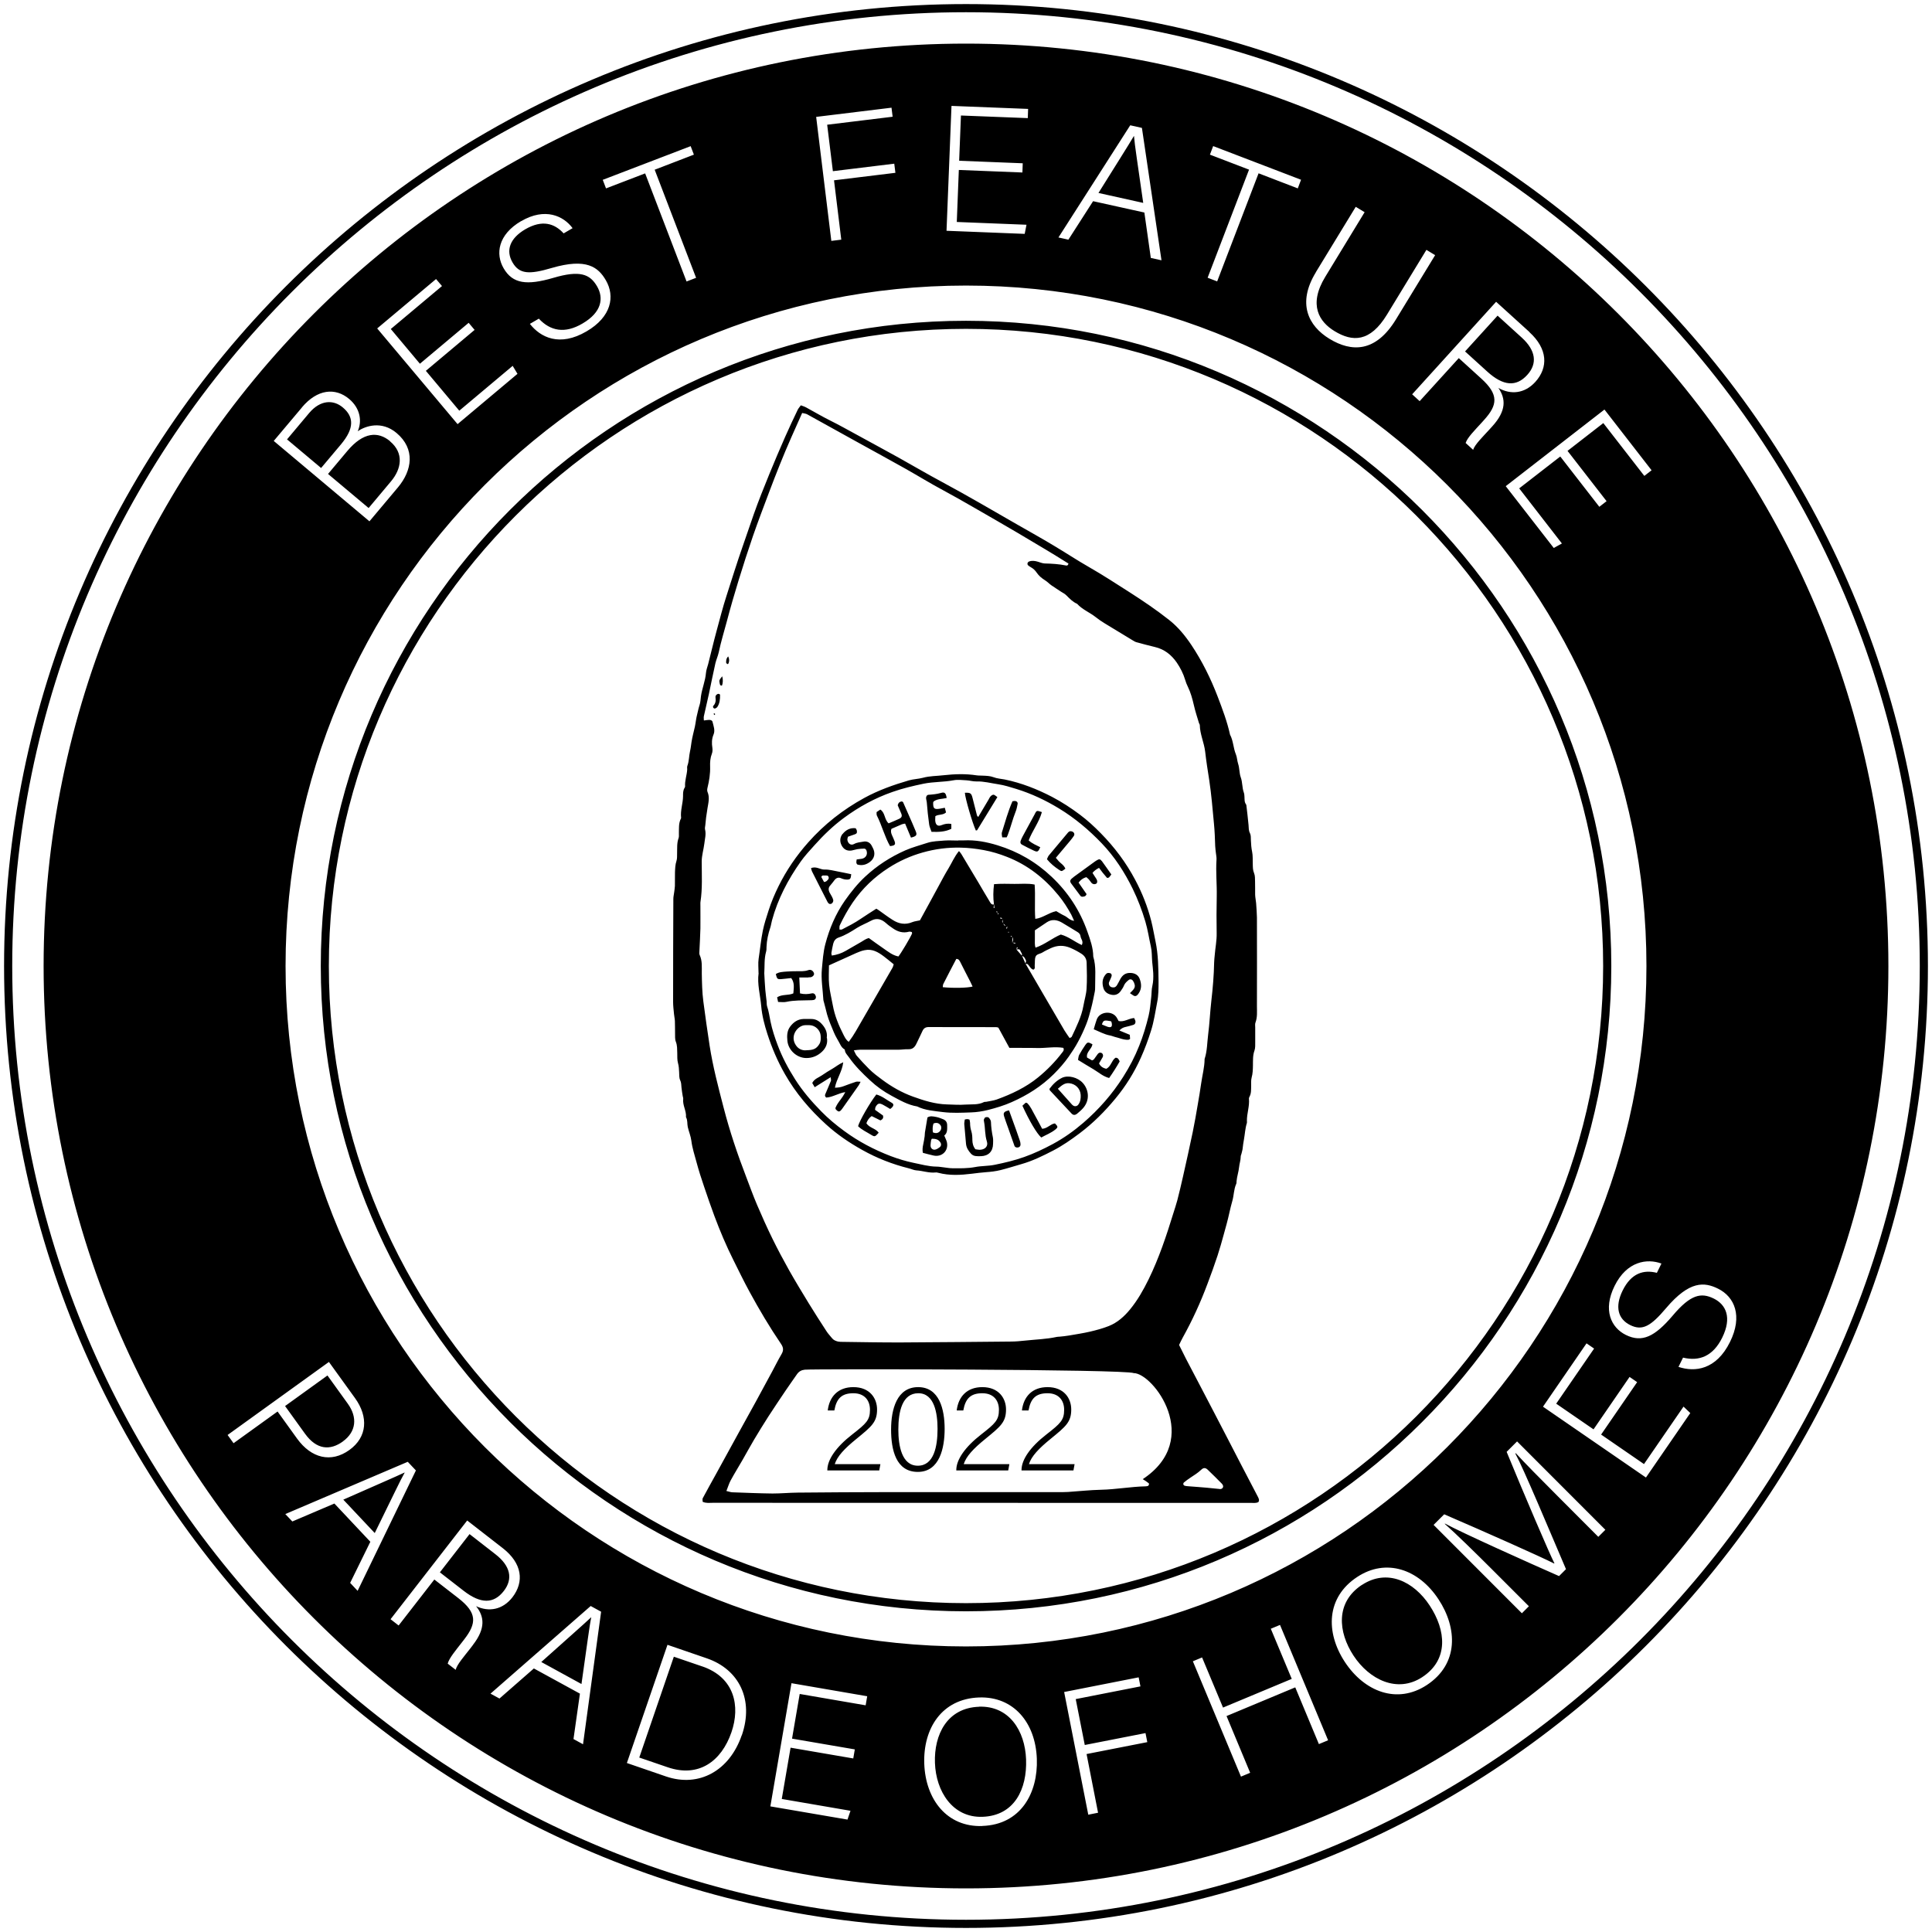 <?xml version="1.0" encoding="UTF-8"?><svg id="Layer_1" xmlns="http://www.w3.org/2000/svg" viewBox="0 0 237 237"><defs><style>.cls-1{fill:#000;stroke-width:0px;}</style></defs><path class="cls-1" d="M86.2,184.24c0-.16-.05-.33,0-.44.55-1.03,1.12-2.05,1.69-3.08.89-1.61,1.77-3.23,2.66-4.85.72-1.31,1.45-2.62,2.17-3.93.67-1.23,1.34-2.47,2.01-3.71.37-.69.72-1.4,1.12-2.08.28-.46.28-.82-.04-1.29-1.4-2.06-2.67-4.2-3.86-6.39-.7-1.28-1.33-2.59-1.98-3.89-.88-1.75-1.64-3.56-2.33-5.4-.45-1.2-.86-2.41-1.27-3.62-.34-.99-.66-1.99-.93-3-.23-.86-.52-1.72-.63-2.62-.07-.57-.31-1.12-.44-1.69-.09-.4,0-.83-.22-1.21.07-.77-.44-1.46-.34-2.24.01-.11-.04-.23-.06-.34-.05-.35-.12-.69-.15-1.04-.03-.32-.02-.62-.17-.93-.13-.28-.1-.63-.12-.95-.02-.38-.03-.75-.14-1.13-.11-.39-.08-.82-.09-1.23-.02-.47.01-.92-.17-1.38-.13-.31-.09-.7-.1-1.05-.01-.5,0-1-.02-1.5-.01-.29-.09-.58-.11-.87-.05-.5-.11-1-.11-1.49,0-4.21.01-8.43.03-12.64,0-.26.07-.52.1-.78.03-.26.08-.52.09-.78.01-.56,0-1.12.01-1.68.02-.47.03-.93.18-1.39.1-.29.07-.64.08-.96.02-.62-.04-1.24.18-1.84.06-.16.04-.35.04-.53.02-.64-.06-1.3.26-1.9.01-.02.02-.06.01-.09-.1-.89.23-1.74.24-2.63,0-.35-.01-.71.19-1.03.03-.05.06-.11.06-.16-.05-.71.22-1.39.26-2.09,0-.15-.03-.31.02-.44.22-.59.19-1.21.33-1.81.09-.38.12-.75.18-1.12.1-.63.27-1.25.41-1.87.11-.51.15-1.04.29-1.55.09-.36.16-.73.28-1.09.12-.35.13-.75.18-1.12.14-.96.53-1.86.61-2.82.03-.37.17-.74.27-1.1.35-1.35.66-2.71,1.03-4.06.4-1.46.77-2.94,1.24-4.38.65-2.02,1.28-4.05,1.98-6.05.45-1.29.89-2.59,1.34-3.88.59-1.68,1.26-3.33,1.93-4.98.62-1.52,1.26-3.02,1.92-4.52.49-1.12,1.02-2.23,1.55-3.34.09-.18.23-.33.38-.54.23.09.45.15.65.26.98.53,1.93,1.1,2.92,1.59,1.13.56,2.22,1.18,3.33,1.78,1.69.93,3.39,1.84,5.08,2.78,1.79,1,3.56,2.04,5.37,3.01,3.09,1.66,6.12,3.44,9.17,5.19,1.5.86,3.01,1.7,4.49,2.59,1.46.87,2.88,1.81,4.35,2.65,1.71.98,3.35,2.05,5.01,3.11,1.65,1.06,3.28,2.16,4.82,3.38,1.1.87,1.96,1.93,2.73,3.08,1.32,1.98,2.37,4.11,3.22,6.33.58,1.52,1.16,3.05,1.51,4.65.41.76.39,1.63.72,2.42.15.37.15.79.28,1.18.17.52.13,1.11.31,1.62.23.62.16,1.27.38,1.88.06.16.07.35.08.52.02.32-.02.65.19.93.03.04.05.11.05.17.09.78.19,1.57.26,2.36.03.35,0,.68.18,1.02.12.24.1.57.11.87.02.47.05.93.15,1.4.1.48.06,1,.08,1.5.01.38,0,.75.16,1.12.13.31.11.69.12,1.05.02.53,0,1.06.01,1.59.01.35.09.69.12,1.04.04.59.09,1.17.1,1.76,0,3.63.02,7.25,0,10.88,0,.67.07,1.35-.18,2.01-.07.18-.03.41-.03.61,0,.59,0,1.18,0,1.77,0,.35.02.73-.09,1.05-.22.6-.18,1.22-.19,1.83-.01.5-.02.99-.16,1.49-.09.33-.05.7-.06,1.05-.01.44.02.89-.2,1.29-.04.08-.08.17-.07.25.09.92-.26,1.8-.25,2.71,0,.09.02.18,0,.26-.22.67-.24,1.38-.37,2.07-.06.35-.12.69-.15,1.04-.02.23-.1.45-.15.68-.03.11-.09.22-.09.34,0,.45-.16.87-.2,1.3-.06.59-.26,1.14-.31,1.72,0,.12,0,.24-.05.35-.29.65-.27,1.37-.46,2.04-.14.5-.27,1.01-.38,1.52-.19.88-.44,1.75-.68,2.62-.24.87-.48,1.74-.76,2.59-.38,1.16-.8,2.31-1.23,3.45-.85,2.28-1.86,4.49-3.04,6.61-.16.28-.29.58-.45.91.28.56.56,1.13.85,1.7,1.17,2.24,2.35,4.47,3.51,6.71,1.1,2.1,2.18,4.21,3.27,6.31.67,1.3,1.35,2.6,2.03,3.89.11.22.22.42.07.66-.3.16-.63.1-.94.1-6.1,0-12.21,0-18.31,0-15.89,0-31.78,0-47.68-.01-.41,0-.82.07-1.23-.12ZM86.36,88.38c.24-.03.44-.07.63-.07.19,0,.38.06.42.25.12.51.34,1.02.12,1.55-.23.54-.23,1.08-.14,1.65.03.22.02.48-.06.69-.2.51-.24,1.04-.22,1.57.03.89-.11,1.76-.32,2.61-.04.16-.06.37,0,.51.29.67.11,1.33,0,2-.06.38-.12.75-.17,1.13-.04.32-.07.64-.1.96-.02.18-.07.36-.03.52.15.6-.03,1.17-.09,1.75-.09.73-.32,1.43-.32,2.18,0,1.65.1,3.3-.15,4.94-.03.17,0,.35-.01.53,0,.91.01,1.83,0,2.74-.02.91-.08,1.82-.12,2.74,0,.18-.04.38.03.52.34.73.25,1.5.26,2.26.02,1.15.04,2.29.19,3.44.24,1.81.49,3.61.77,5.42.4,2.57,1.06,5.08,1.71,7.58.75,2.91,1.71,5.76,2.79,8.56.43,1.13.84,2.26,1.31,3.37.6,1.41,1.23,2.81,1.9,4.18.65,1.32,1.34,2.62,2.06,3.9.77,1.36,1.58,2.69,2.39,4.02.71,1.16,1.44,2.29,2.18,3.43.19.3.44.55.66.83.19.25.46.36.75.43.2.04.41.04.62.04,2.39.03,4.78.08,7.16.07,4.48-.02,8.96-.07,13.44-.11.59,0,1.18-.06,1.76-.12,1.29-.14,2.59-.17,3.86-.45.11-.03.24-.01.35-.03.38-.04.76-.07,1.14-.14.87-.15,1.74-.28,2.6-.48.77-.18,1.55-.39,2.28-.68,1.06-.42,1.9-1.17,2.62-2.05.92-1.12,1.63-2.38,2.27-3.68,1.27-2.6,2.18-5.33,3.03-8.09.16-.53.35-1.06.49-1.6.25-.97.48-1.94.7-2.92.41-1.81.81-3.62,1.19-5.44.23-1.12.43-2.26.62-3.39.15-.87.3-1.74.42-2.61.14-.99.41-1.96.42-2.96,0-.03,0-.06.02-.09.3-.94.29-1.92.41-2.88.18-1.4.24-2.82.4-4.22.18-1.55.31-3.1.34-4.67,0-.29.05-.59.07-.88.07-.91.26-1.8.24-2.72-.03-1.5-.02-3.01.01-4.51.03-1.5-.13-3-.03-4.5.02-.26-.04-.53-.07-.79-.03-.29-.08-.59-.09-.88-.03-.91-.06-1.82-.15-2.73-.17-1.79-.31-3.57-.58-5.35-.18-1.16-.37-2.33-.5-3.5-.13-1.11-.64-2.14-.66-3.27,0-.08-.08-.16-.1-.24-.22-.73-.46-1.46-.63-2.21-.18-.78-.39-1.54-.74-2.26-.13-.26-.24-.54-.32-.82-.23-.77-.59-1.48-1.04-2.14-.66-.95-1.52-1.63-2.67-1.9-.77-.18-1.54-.39-2.31-.6-.14-.04-.26-.12-.39-.2-.78-.47-1.56-.94-2.34-1.42-.75-.47-1.54-.89-2.22-1.44-.74-.59-1.65-.93-2.29-1.64-.53-.23-.91-.63-1.31-1.03-.18-.19-.43-.31-.65-.45-.39-.26-.79-.51-1.18-.78-.29-.2-.53-.47-.83-.65-.38-.24-.72-.52-.97-.89-.2-.3-.45-.54-.77-.71-.1-.05-.2-.13-.29-.2-.17-.15-.09-.42.13-.49.35-.12.7-.07,1.04.03.28.08.57.21.85.22.89.02,1.76.07,2.63.25.11.02.24,0,.29-.24-.03-.02-.11-.06-.18-.11-.87-.54-1.74-1.09-2.62-1.61-1.16-.7-2.32-1.39-3.48-2.07-1.85-1.08-3.7-2.16-5.56-3.22-1.14-.65-2.28-1.31-3.44-1.93-1.6-.85-3.15-1.81-4.73-2.7-1.94-1.09-3.89-2.15-5.84-3.23-2.07-1.15-4.14-2.3-6.21-3.44-.17-.09-.37-.1-.61-.16-.46,1.03-.9,2.02-1.34,3.01-.97,2.19-1.85,4.42-2.7,6.67-.68,1.81-1.37,3.61-2,5.43-.62,1.8-1.2,3.61-1.76,5.43-.51,1.65-.99,3.32-1.43,4.99-.34,1.27-.73,2.53-1,3.82-.1.46-.3.89-.41,1.34-.29,1.26-.53,2.52-.8,3.78-.2.92-.42,1.82-.62,2.74-.03.14,0,.28,0,.48ZM89.11,182.9c.32.07.51.15.7.16,1.65.06,3.3.13,4.95.15,1.03,0,2.06-.1,3.09-.11,3.63-.03,7.25-.06,10.88-.06,7.05,0,14.09,0,21.14,0,.38,0,.77,0,1.15-.02,1.35-.09,2.7-.24,4.05-.27,1.83-.04,3.63-.38,5.46-.42.09,0,.18-.02.26-.04.14-.04.22-.27.11-.35-.23-.18-.47-.35-.72-.49,7.43-4.92,1.25-13.01-1.1-13.01-1.01-.48-39.17-.53-40.35-.42-.41.04-.72.21-.96.55-.47.68-.95,1.35-1.41,2.03-.71,1.05-1.41,2.1-2.1,3.16-.6.94-1.19,1.89-1.76,2.85-.48.81-.93,1.64-1.4,2.46-.48.84-1,1.67-1.46,2.52-.21.38-.33.81-.54,1.33ZM149.65,182.67c-.17,0-.14,0-.11,0,.18,0,.36,0,.46-.18.11-.19,0-.35-.11-.48-.58-.58-1.15-1.17-1.75-1.73-.27-.25-.51-.25-.78.01-.41.39-.88.68-1.35.99-.27.18-.53.37-.78.58-.05.04-.09.17-.07.23.02.07.1.15.18.17.14.04.29.05.43.06.76.06,1.52.11,2.28.18.47.04.93.1,1.6.16ZM93.05,119.37c0-.62-.07-1.19.01-1.74.18-1.16.28-2.33.52-3.48.17-.83.44-1.64.7-2.45.33-1.03.75-2.03,1.23-3,.97-1.96,2.2-3.75,3.65-5.38,1.97-2.22,4.26-4.01,6.87-5.44,1.74-.95,3.58-1.6,5.46-2.15.56-.16,1.16-.17,1.73-.32.83-.23,1.68-.21,2.52-.31,1.35-.15,2.7-.2,4.05.01.26.04.53.02.79.04.44.02.87.03,1.3.19.43.17.91.19,1.37.28,2.05.42,3.97,1.18,5.82,2.14,1.2.63,2.33,1.37,3.41,2.18.92.69,1.76,1.46,2.56,2.28,1.68,1.71,3.1,3.6,4.22,5.72.86,1.61,1.52,3.29,1.97,5.06.21.83.34,1.66.52,2.49.34,1.63.35,3.27.37,4.91,0,.85,0,1.72-.17,2.55-.23,1.17-.39,2.36-.76,3.51-.35,1.12-.76,2.22-1.24,3.29-.81,1.81-1.85,3.48-3.11,5-1.31,1.59-2.76,3.04-4.41,4.28-1.04.78-2.1,1.52-3.24,2.11-1.27.66-2.56,1.29-3.95,1.68-.84.24-1.67.51-2.52.72-.57.14-1.16.21-1.74.25-.59.04-1.17.12-1.75.19-1.37.17-2.76.25-4.12-.11-.11-.03-.24-.06-.35-.04-.81.08-1.57-.21-2.36-.26-.31-.02-.61-.18-.92-.25-2-.5-3.9-1.24-5.7-2.25-1.6-.89-3.1-1.91-4.45-3.14-1.99-1.81-3.71-3.83-5.05-6.18-.89-1.56-1.59-3.2-2.14-4.9-.36-1.11-.66-2.26-.76-3.42-.12-1.37-.51-2.73-.32-4.06ZM93.75,119.32c.04.7.07,1.41.13,2.11.04.47.11.93.16,1.4.02.2,0,.42.06.61.21.61.29,1.26.42,1.88.21,1.01.53,1.97.89,2.92.55,1.46,1.28,2.83,2.12,4.15.92,1.45,2.03,2.74,3.22,3.95.86.88,1.81,1.67,2.81,2.4,1.76,1.3,3.68,2.3,5.71,3.08.9.34,1.82.62,2.77.82.95.19,1.87.46,2.85.47.29,0,.59.06.88.09.35.04.7.11,1.05.11.94.01,1.88.03,2.82-.15.78-.15,1.57-.11,2.36-.27,1.24-.25,2.46-.54,3.64-.96,1.21-.43,2.37-.98,3.51-1.59,1.35-.73,2.59-1.61,3.75-2.61,1.9-1.64,3.54-3.51,4.89-5.64.77-1.21,1.43-2.47,1.96-3.81.48-1.2.85-2.43,1.15-3.67.18-.74.23-1.5.32-2.26.06-.47.03-.95.14-1.4.12-.53.13-1.05.11-1.58-.02-.47-.09-.93-.13-1.4-.05-.62-.02-1.25-.16-1.85-.23-1.03-.38-2.07-.68-3.08-.41-1.38-.92-2.72-1.55-4.01-1-2.04-2.22-3.93-3.8-5.58-1.57-1.64-3.29-3.09-5.23-4.27-1.66-1.01-3.4-1.83-5.25-2.4-.73-.22-1.46-.46-2.2-.57-.9-.13-1.78-.38-2.7-.35-.41.01-.82-.12-1.23-.14-.53-.03-1.07-.1-1.58,0-1.21.23-2.45.17-3.67.42-1.29.27-2.57.57-3.81,1.01-2.15.75-4.12,1.83-5.95,3.18-1.33.98-2.51,2.12-3.61,3.35-.59.66-1.2,1.31-1.7,2.02-1.56,2.21-2.81,4.59-3.52,7.22-.08.28-.11.58-.2.85-.26.78-.44,1.57-.47,2.4,0,.21,0,.42-.06.61-.23.84-.16,1.69-.21,2.55ZM87.97,86.76c.32-.45.37-.98.36-1.51,0-.1-.18-.17-.29-.12-.18.08-.3.23-.27.41.06.4.02.76-.28,1.06-.02.02-.03.06-.02.08,0,.05.01.12.04.16.03.04.1.05.18.09.08-.05.21-.09.27-.17ZM88.29,83.86c.03.13.08.29.28.23q.18-.49.03-1.13c-.38.46-.4.5-.31.89ZM89.08,81.3c0,.06.1.12.17.17.02,0,.11-.06.12-.1.09-.25.12-.51-.04-.85-.26.27-.26.53-.25.79ZM87.67,87.51s-.09.03-.14.04c.03.06.06.12.09.17.04-.03.08-.07.11-.1-.02-.04-.04-.11-.07-.12ZM117.52,103.09c.24,0,.47,0,.71,0,1.43-.07,2.8.19,4.16.61,2.51.77,4.71,2.05,6.63,3.87,2,1.89,3.46,4.12,4.37,6.71.35.99.71,1.98.72,3.06.38,1.24.22,2.51.23,3.77,0,.18,0,.36-.04.53-.14.69-.27,1.37-.45,2.05-.17.65-.34,1.3-.59,1.93-.29.73-.62,1.45-1,2.15-.34.64-.74,1.25-1.16,1.85-.54.77-1.16,1.47-1.83,2.14-1.5,1.49-3.24,2.59-5.17,3.44-.94.42-1.92.71-2.9.96-.68.17-1.39.28-2.09.3-1.15.04-2.31.1-3.44-.04-1.06-.14-2.17-.2-3.16-.69-1.15-.19-2.14-.77-3.14-1.31-.96-.51-1.85-1.15-2.64-1.89-.93-.86-1.83-1.75-2.56-2.79-.21-.31-.53-.57-.54-.99-.23-.13-.39-.31-.52-.55-.26-.52-.6-1.02-.82-1.56-.3-.73-.62-1.45-.84-2.22-.14-.51-.24-1.02-.39-1.52-.03-.08-.05-.17-.06-.26-.07-1.26-.3-2.52-.18-3.78.1-1.02.16-2.06.42-3.04.5-1.9,1.26-3.7,2.4-5.34.75-1.06,1.55-2.07,2.5-2.95,1.45-1.35,3.08-2.4,4.9-3.21.89-.39,1.82-.63,2.73-.93.66-.21,1.39-.22,2.09-.28.56-.04,1.12,0,1.68,0h0ZM122.36,111.98c-.01-.05-.02-.1-.04-.16,0-.02-.03-.04-.05-.06-.01.04-.05.11-.03.13.03.04.09.05.14.07,0,.05,0,.1.01.16,0,.02.03.04.04.06.02-.04.06-.1.05-.12-.02-.04-.08-.05-.13-.07ZM122.99,112.7c.01.17-.16.38.07.52.07.18.1.4.39.3.02,0,.07.06.11.09-.04.08-.08.15-.12.23-.01.02,0,.06,0,.08.04-.02.1-.03.11-.06.01-.08,0-.17,0-.25-.07-.03-.15-.04-.21-.08-.11-.09-.21-.19-.31-.29-.02-.18-.04-.36-.06-.54-.06-.05-.12-.1-.18-.14-.02-.01-.05,0-.08,0,0,.05,0,.13.03.13.08.02.16,0,.24,0ZM124.17,114.94s-.03-.05-.05-.07c-.04-.03-.08-.05-.12-.08,0,.03-.02.07-.02.07.04.03.09.06.13.07.02,0,.05-.02.08-.03,0,.24-.01.48-.02.72.11.05.23.09.34.14,0,0,.03-.03.04-.05,0-.02,0-.06-.01-.06-.12-.01-.24-.02-.37-.02.12-.23.15-.47,0-.7ZM124.7,116.5c.04-.07.09-.14.13-.22.01-.02,0-.06-.01-.08-.04.02-.1.03-.1.05-.01.08,0,.17-.01.25.15.17.29.34.44.5.07.08.15.17.22.25.15.33.29.66.44.98.73,1.26,1.46,2.52,2.2,3.78.85,1.47,1.71,2.93,2.57,4.4.19.32.42.61.63.93.12-.07.23-.09.26-.16.29-.6.57-1.21.83-1.83.27-.64.49-1.31.61-2,.12-.69.34-1.37.38-2.06.07-1.06.04-2.12.01-3.18-.01-.45-.2-.82-.62-1.1-.45-.29-.9-.53-1.39-.74-.82-.34-1.59-.32-2.38.04-.34.16-.69.32-1.01.52-.29.19-.75.19-.87.54-.12.32-.06.69-.1,1.04-.02.19.1.42-.17.54-.34-.1-.45-.43-.67-.65-.06-.07-.21-.05-.31-.08.03-.13.12-.29.08-.38-.11-.24-.21-.53-.53-.58.13-.26-.09-.41-.16-.62-.11-.29-.3-.17-.48-.16ZM121.92,110.94c-.01.15-.02.3-.03.44.04,0,.07,0,.11,0-.02-.15-.05-.29-.07-.44-.11-.81-.1-1.62.01-2.48.87-.07,1.69-.04,2.51-.03.81.01,1.63-.09,2.47.08.11,1.42-.03,2.8.08,4.21.94-.12,1.62-.75,2.57-.95.29.16.63.39,1,.56.38.17.65.57,1.19.63-.14-.3-.23-.54-.35-.77-.45-.82-.95-1.61-1.55-2.34-1.72-2.11-3.8-3.75-6.34-4.74-.92-.36-1.86-.65-2.85-.83-.93-.17-1.86-.28-2.8-.3-1.59-.04-3.16.16-4.7.6-1.48.42-2.86,1.04-4.15,1.87-1.75,1.12-3.23,2.53-4.41,4.25-.61.9-1.14,1.85-1.6,2.83-.06.14-.02.32-.03.5.15,0,.25.02.32-.02.78-.4,1.56-.8,2.29-1.3.62-.43,1.27-.82,1.91-1.24.14.09.24.14.33.21.55.39,1.09.8,1.66,1.16.75.49,1.56.64,2.42.28.29-.12.62-.14.94-.22.39-.71.78-1.42,1.17-2.14.38-.69.75-1.39,1.13-2.08.39-.72.77-1.45,1.2-2.15.42-.69.73-1.46,1.29-2.13.12.15.22.25.29.37.71,1.18,1.42,2.36,2.12,3.54.45.75.88,1.52,1.34,2.26.11.18.21.45.53.38ZM104.74,128.84c.15.28.22.51.36.67.48.55.98,1.09,1.5,1.61.5.5,1.06.92,1.63,1.34,1.16.86,2.4,1.57,3.76,2.06,1.35.49,2.71.92,4.17.96.76.02,1.53.08,2.29.02.75-.05,1.54.06,2.26-.31.07-.04.18-.01.26-.03.43-.09.88-.14,1.29-.28,1.82-.66,3.57-1.48,5.09-2.72,1.1-.9,2.08-1.9,2.94-3.03.12-.15.28-.31.15-.59-1.07-.18-2.15.05-3.23.02-1.12-.03-2.23,0-3.39-.02-.46-.84-.9-1.66-1.35-2.48-.09-.02-.18-.06-.26-.06-2.77,0-5.54,0-8.31-.01-.37,0-.6.16-.75.5-.23.51-.48,1.01-.72,1.51-.2.43-.46.73-.99.71-.41-.02-.82.06-1.23.06-1.56,0-3.12,0-4.69,0-.22,0-.45.04-.76.07ZM104.12,127.8c.32-.42.61-.86.87-1.31,1.5-2.59,3-5.18,4.49-7.77.08-.14.11-.31.15-.43-.43-.35-.81-.67-1.21-.97-.69-.52-1.42-.96-2.35-.76-.2.04-.4.09-.59.17-.3.11-.59.24-.89.38-.96.43-1.91.86-2.9,1.31,0,.8-.06,1.6.02,2.38.08.84.3,1.67.45,2.51.23,1.28.72,2.47,1.31,3.62.16.3.3.64.65.87ZM111.84,114.33c-.1-.01-.22-.07-.32-.04-.74.21-1.39.01-1.99-.41-.29-.2-.58-.4-.84-.64-.56-.49-1.14-.68-1.85-.29-.56.31-1.18.54-1.72.88-.72.46-1.44.91-2.25,1.18-.38.13-.57.41-.66.76-.09.37-.16.75-.22,1.12-.02.11.03.22.05.33.62-.09,1.17-.27,1.69-.57.64-.36,1.27-.73,1.91-1.1.3-.18.58-.39.94-.48.58.41,1.15.84,1.73,1.23.6.41,1.16.89,1.9,1.03.34-.42,1.47-2.32,1.67-2.81.02-.04-.02-.11-.03-.2ZM132.7,115.94c.25-.48-.12-.75-.15-1.09-.03-.26-.2-.42-.41-.54-.63-.38-1.25-.77-1.88-1.14-.59-.34-1.21-.44-1.82-.05-.49.32-.97.65-1.49,1,0,.36,0,.71,0,1.06.01.34-.05.69.08,1.07,1.15-.39,2.06-1.18,3.1-1.61.97.26,1.7.9,2.58,1.29ZM117.31,117.63c-.53,1.01-1.07,2.04-1.59,3.07-.06.11-.05.26-.07.4,1.31.13,3.04.09,3.66-.08-.1-.21-.19-.41-.29-.61-.41-.8-.83-1.6-1.23-2.41-.1-.19-.19-.37-.48-.37ZM123.75,114.31s-.06,0-.07,0c-.02.02-.01.05-.02.08.04,0,.08,0,.12-.01,0-.02-.02-.05-.03-.07ZM101.44,127.33c.12.66-.13,1.23-.59,1.67-.52.5-1.18.79-1.91.79-1.17.01-2.23-.94-2.35-2.1-.06-.62-.06-1.23.35-1.77.41-.54.93-.9,1.62-.92.32-.01.65,0,.97,0,.47,0,.86.19,1.18.51.49.5.82,1.07.71,1.81ZM98.92,128.83c.88,0,1.24-.19,1.59-.75.2-.33.18-.68.16-1.02-.04-.68-.64-1.26-1.31-1.3-.21-.01-.41-.01-.62,0-.87.06-1.76,1.18-1.23,2.25.31.63.84.88,1.42.83ZM103,135.03c-.19.25-.36.53-.49.82-.09.19.09.32.23.43.15.12.28.06.39-.05.09-.08.15-.18.22-.27.66-.93,1.32-1.87,1.98-2.81.08-.11.13-.25.24-.45-.24,0-.41-.04-.56,0-.53.17-1.05.37-1.57.56-.3.11-.6.16-1.02.17.2-1.1.89-1.96,1.02-3.12-.55.23-.92.56-1.34.8-.43.25-.86.51-1.27.8-.4.28-.92.41-1.19.94.08.14.18.3.3.52.66-.41,1.27-.8,1.96-1.23.01.2.07.35.03.45-.21.54-.46,1.07-.68,1.61-.06.13-.09.28.1.44.78-.04,1.48-.53,2.34-.67-.2.41-.43.73-.67,1.05ZM115.84,139.31c.15.38.29.62.33.87.18,1.02-.64,1.79-1.65,1.57-.42-.09-.84-.21-1.31-.33-.07-.33-.04-.67.04-1.02.08-.34.13-.69.18-1.03.02-.14.01-.29.03-.44.1-.61.2-1.21.31-1.85.33-.22.71-.13,1.08-.06.29.05.56.17.83.27.33.13.51.37.51.74,0,.47.06.95-.36,1.27ZM114.32,139.68c-.05.09-.09.13-.1.19-.03.2-.06.4-.07.6-.02.4.29.66.66.53.16-.05.31-.16.45-.26.21-.16.23-.4.09-.61-.25-.39-.63-.44-1.03-.44ZM114.51,137.83c-.12.35-.12.72-.07,1.08.38.16.67.1.9-.19.15-.19.17-.47.05-.66-.21-.31-.5-.39-.87-.24ZM128.74,133.57c.4-.55.9-1.04,1.53-1.35.77-.37,1.95-.05,2.56.63.74.82.9,2.12.02,3.1-.21.24-.46.45-.71.66-.26.21-.49.21-.7-.02-.88-.93-1.76-1.87-2.64-2.82-.04-.04-.04-.11-.07-.21ZM129.77,133.56c.62.7,1.18,1.33,1.75,1.96.04.04.09.08.14.11.21.13.48.07.62-.13.26-.35.31-.75.29-1.18-.05-.78-.63-1.36-1.4-1.44-.57-.06-.93.27-1.39.67ZM99.16,119.89c.15,0,.31,0,.43-.06.12-.06.25-.19.27-.31.02-.12-.06-.28-.15-.38-.15-.17-.36-.21-.57-.13-.46.17-.93.12-1.4.13-.41.01-.82,0-1.23.04-.46.04-.94.04-1.34.31.14.59.19.65.66.62.41-.03.81-.09,1.23-.13.44.58.31,1.22.26,1.88-.63.28-1.37.08-1.99.48.04.19.08.37.12.57.37,0,.71.06,1.01-.01.96-.21,1.93-.17,2.89-.2.15,0,.29,0,.44-.03.22-.03.34-.23.29-.45-.07-.27-.25-.42-.51-.36-.46.1-.92.13-1.43,0-.03-.62-.06-1.23-.09-1.95.45,0,.77,0,1.1,0ZM110.63,101.12c.12-.05.26-.06.4-.09.26.61.49,1.17.72,1.72.69-.17.78-.32.57-.81-.14-.32-.27-.65-.41-.97-.37-.86-.75-1.72-1.13-2.57-.02-.04-.1-.06-.16-.09-.25.03-.42.16-.5.47.13.31.28.65.43,1,.13.31.08.5-.22.65-.44.21-.9.39-1.32.57-.55-.48-.4-1.29-1.02-1.69-.16.1-.3.2-.46.31.01.15-.02.31.04.43.62,1.22.94,2.56,1.61,3.74.6-.06.71-.19.55-.62-.09-.25-.21-.48-.31-.72-.11-.25-.18-.5-.06-.78.47-.2.87-.38,1.27-.55ZM139.12,124.87c.07.17.16.3.17.44.01.18-.06.35-.26.41-.31.09-.62.19-.93.25-.3.06-.55.19-.79.44.42.17.82.34,1.28.53.01.13.03.32.04.5-.09.05-.14.1-.19.11-.6.04-1.14-.23-1.71-.36-.2-.05-.38-.14-.58-.17-.69-.13-1.3-.48-1.98-.76.11-.42.23-.79.36-1.18.36-1.04,1.97-1.15,2.49-.2.07.13.14.26.2.37.67.15,1.2-.3,1.9-.37ZM135.17,125.67c.24.1.47.21.71.29.46.14.6-.03.48-.55-.01-.05-.06-.1-.09-.14-.84-.15-.91-.13-1.1.4ZM118.29,137.92c.06.79.15,1.58.21,2.37.04.49.28.87.61,1.23.33.36.74.31,1.14.31.03,0,.06,0,.09,0,.92-.03,1.46-.58,1.48-1.5,0-.26.03-.54-.02-.79-.13-.64-.22-1.27-.24-1.92,0-.18-.14-.38-.27-.52-.07-.08-.27-.08-.4-.04-.08.02-.15.16-.19.26-.03.08,0,.18.01.26.16.8.09,1.63.35,2.44.18.56-.18.97-.78,1.02-.22.02-.45-.04-.63-.06-.29-.38-.36-.74-.37-1.14,0-.35-.02-.72-.12-1.05-.11-.34-.16-.68-.16-1.04,0-.14-.05-.28-.07-.41-.13-.03-.21-.06-.29-.06-.08,0-.17.03-.29.05-.02.2-.08.4-.06.6ZM107.39,135.82c.27-.48.46-.54.92-.3.31.16.6.35.89.52.43-.31.51-.58.21-.75-.63-.35-1.2-.84-1.91-1.03-.77.98-2.05,3.2-2.24,3.89.45.45,1.05.71,1.59,1.05.46.28.49.26.94-.25-.37-.54-1.14-.58-1.51-1.16.13-.36.33-.66.65-.88.39.19.75.37,1.07.53.32-.14.39-.34.32-.6-.34-.24-.67-.47-.98-.7.03-.14.02-.24.06-.31ZM99.49,106.5c.63-.28,1.12.19,1.67.17.54-.02,1.1.14,1.64.24.54.1,1.08.22,1.62.33-.05.56-.12.65-.5.66-.27,0-.51-.06-.76-.17-.29-.13-.57-.05-.78.22-.18.23-.35.47-.55.69-.23.26-.21.54-.08.82.09.18.21.35.3.53.07.13.12.26.16.4.05.2-.09.44-.28.49-.21.06-.33-.08-.42-.24-.35-.67-.69-1.34-1.03-2.02-.29-.57-.59-1.15-.87-1.72-.06-.12-.08-.26-.12-.4ZM101.09,108.2c.13-.04.23-.05.28-.1.15-.13.34-.27.28-.5-.07-.27-.32-.19-.51-.2-.13,0-.3-.06-.39.18.1.18.22.4.34.62ZM135.15,105.62c-.19-.25-.32-.26-.6-.09-.08.04-.15.09-.22.14-.85.62-1.71,1.24-2.56,1.86-.12.09-.23.18-.34.28-.17.17-.19.35-.04.55.38.52.77,1.03,1.16,1.55.03.04.1.06.16.09.23,0,.47,0,.58-.32-.31-.45-.64-.93-.98-1.41.25-.33.54-.55.95-.67.11.1.23.18.32.29.12.13.2.29.32.42.14.16.38.2.56.1.15-.09.19-.32.06-.55-.07-.13-.16-.24-.24-.37-.09-.14-.18-.29-.26-.41q.27-.35.8-.62c.15.2.3.41.46.61.18.22.37.44.53.63.12-.03.2-.03.23-.06.1-.1.18-.23.29-.37-.39-.55-.77-1.11-1.17-1.65ZM133.17,128.14c-.28.41-.55.83-.79,1.27-.09.17-.09.38-.14.61.65.4,1.27.78,1.9,1.15.62.37,1.17.88,1.92,1.07.48-.68.91-1.36,1.29-2.03-.12-.29-.23-.48-.52-.45-.49.35-.53,1.07-1.13,1.35-.37-.09-.69-.26-.88-.66.15-.26.3-.5.44-.76.11-.21.03-.45-.15-.53-.19-.08-.34-.01-.46.15-.15.21-.3.43-.46.64-.05.06-.15.08-.23.13-.21-.12-.4-.24-.61-.35-.14-.69.57-1.01.66-1.63-.51-.28-.61-.28-.84.05ZM115.5,101.22c-.42.17-.68.02-.76-.43-.04-.22,0-.46,0-.67.42-.26.93-.1,1.31-.46-.04-.16-.09-.35-.15-.57-.25.05-.44.09-.64.12-.67.1-.8-.03-.79-.76,0-.05.05-.1.08-.15.47-.33,1.05-.28,1.58-.41-.1-.61-.24-.76-.71-.62-.51.15-1.03.19-1.56.23-.05,0-.1.05-.15.08-.22.28-.04.57-.02.85.07.9.16,1.8.29,2.7.04.31.19.6.29.91.86.03,1.67.01,2.43-.37v-.59c-.48-.1-.83,0-1.2.14ZM103.36,102.29c-.33.42-.37.93-.12,1.41.26.5.67.72,1.24.63.23-.04.45-.12.68-.16.29-.04.58-.07.87-.07.09,0,.22.11.25.2.2.5-.06.96-.58,1.05-.19.03-.39.05-.61.08-.03.24-.11.43.08.62.57.17,1.09.03,1.55-.32.56-.43.69-1.07.36-1.7-.05-.1-.1-.21-.16-.31-.23-.41-.61-.56-1.04-.47-.37.07-.74.08-1.1.28-.39.22-.74-.02-.83-.48-.02-.13.04-.28.07-.41.31-.11.59-.2.86-.3.23-.08.28-.21.22-.49-.02-.08-.08-.15-.14-.25-.67-.08-1.2.21-1.6.71ZM139.19,122.18c.22.04.37-.14.49-.32.39-.56.35-1.18.13-1.77-.17-.46-.55-.71-1.1-.74-.63-.03-1,.25-1.28.75-.14.25-.26.52-.42.77-.07.11-.21.24-.33.25-.16.02-.37,0-.48-.1-.15-.13-.23-.35-.14-.56.1-.24.23-.48.3-.72.03-.09-.01-.27-.08-.31-.11-.07-.27-.09-.4-.07-.1.02-.2.11-.27.2-.41.5-.43,1.07-.25,1.66.16.51.57.74,1.05.82.44.07.81-.1,1.07-.47.15-.22.31-.44.4-.68.12-.29.34-.48.56-.66.17-.15.4-.12.54.08.1.14.17.3.21.47.11.44-.23.69-.58,1.05.26.16.41.32.59.36ZM119.69,101.87c.06,0,.15,0,.17-.02.82-1.34,1.64-2.68,2.49-4.07-.19-.12-.31-.26-.45-.29-.11-.02-.27.08-.36.17-.12.12-.2.29-.28.44-.42.7-.83,1.41-1.26,2.12-.08-.09-.13-.13-.15-.18-.19-.73-.37-1.47-.56-2.2-.14-.54-.26-.62-.93-.59.05.72.91,3.66,1.34,4.61ZM129.84,105.6c-.11-.12-.21-.25-.32-.37.6-.72,1.17-1.39,1.73-2.06.17-.2.33-.41.48-.63.14-.22.02-.47-.24-.55-.19-.06-.34-.02-.47.13-.79.94-1.58,1.88-2.37,2.83-.1.13-.15.3-.22.45.44.54.94.94,1.48,1.3.33.22.33.21.78-.14-.19-.46-.58-.65-.85-.95ZM126.95,136.81c-.29-.5-.51-1.06-.93-1.48-.04-.04-.11-.04-.2-.06-.13.12-.27.25-.4.37.85,1.86,1.74,3.38,2.31,3.9.57-.32,1.2-.55,1.73-.98.34-.28.34-.36-.05-.75-.55.06-.9.62-1.57.66-.31-.58-.59-1.13-.89-1.66ZM126.96,99.82c-.51.93-1.01,1.85-1.51,2.78-.1.18-.18.37-.25.56-.06.18-.02.36.16.45.49.26.98.52,1.49.75.43.19.52.12.76-.43-.47-.25-1-.44-1.42-.84.45-1.19,1.26-2.19,1.62-3.47-.63-.21-.64-.21-.86.2ZM123.16,136.9c.15.47.32.94.49,1.41.26.75.52,1.5.79,2.24.07.19.25.24.44.21.21-.04.31-.18.31-.37,0-.17-.04-.35-.1-.51-.14-.42-.28-.83-.43-1.24-.28-.79-.57-1.59-.88-2.43-.6.12-.74.3-.61.7ZM123.61,102.46c.37-.95.6-1.95.98-2.9.12-.29.18-.62.24-.93.04-.2-.08-.34-.28-.37-.11-.02-.22.02-.35.03-.55,1.26-.9,2.56-1.3,3.83-.05.17.02.39.04.6h.55c.05-.11.09-.18.12-.26ZM101.49,180.38v-.05c0-1.26,1.06-2.82,3.06-4.37,1.73-1.35,2.17-1.76,2.17-3.02,0-1.09-.61-2.03-2.04-2.03s-2.07.65-2.33,2.11h-.81c.2-1.68,1.25-2.86,3.14-2.86,2.04,0,2.91,1.39,2.91,2.74,0,1.55-.66,2.08-2.52,3.6-1.48,1.2-2.37,2.15-2.67,3.11h5.6l-.14.77h-6.38ZM115.88,175.28c0,2.31-.6,5.28-3.29,5.28s-3.28-2.72-3.28-5.2.71-5.2,3.32-5.2,3.25,2.74,3.25,5.13ZM110.2,175.37c0,1.95.41,4.43,2.39,4.43s2.42-2.38,2.42-4.52c0-1.92-.39-4.37-2.36-4.37s-2.45,2.24-2.45,4.46ZM117.31,180.38v-.05c0-1.26,1.06-2.82,3.06-4.37,1.73-1.35,2.17-1.76,2.17-3.02,0-1.09-.61-2.03-2.04-2.03s-2.07.65-2.33,2.11h-.81c.2-1.68,1.25-2.86,3.14-2.86,2.04,0,2.91,1.39,2.91,2.74,0,1.55-.66,2.08-2.52,3.6-1.48,1.2-2.37,2.15-2.67,3.11h5.6l-.14.77h-6.38ZM125.31,180.38v-.05c0-1.26,1.06-2.82,3.06-4.37,1.73-1.35,2.17-1.76,2.17-3.02,0-1.09-.61-2.03-2.04-2.03s-2.07.65-2.33,2.11h-.81c.2-1.68,1.25-2.86,3.14-2.86,2.04,0,2.91,1.39,2.91,2.74,0,1.55-.66,2.08-2.52,3.6-1.48,1.2-2.37,2.15-2.67,3.11h5.6l-.14.77h-6.38ZM118.5,236.5C53.43,236.5.5,183.57.5,118.5S53.43.5,118.5.5s118,52.93,118,118-52.93,118-118,118ZM118.5,1.5C53.98,1.5,1.5,53.98,1.5,118.5s52.49,117,117,117,117-52.49,117-117S183.02,1.5,118.5,1.5ZM118.5,197.66c-43.65,0-79.15-35.51-79.15-79.16S74.85,39.35,118.5,39.35s79.16,35.51,79.16,79.15-35.51,79.16-79.16,79.16ZM118.5,40.34c-43.1,0-78.16,35.06-78.16,78.16s35.06,78.16,78.16,78.16,78.16-35.06,78.16-78.16-35.06-78.16-78.16-78.16ZM120.09,209.37c-3.92.14-5.52,3.44-5.4,6.88.12,3.51,2.18,6.75,5.83,6.62,3.94-.14,5.48-3.42,5.35-7.04-.13-3.55-2.1-6.6-5.78-6.47ZM86.14,204.42l-3.48-1.19-4.24,12.37,3.48,1.19c3.81,1.31,6.6-.73,7.83-4.3,1.09-3.17.41-6.7-3.58-8.07ZM71.33,206.58c.69-4.79.97-7.12,1.2-8.18h-.02c-.89.84-3.05,2.74-6.11,5.48l4.93,2.7ZM61.8,195.17c1.15-1.48.84-3.07-1.04-4.52l-3.16-2.46-3.64,4.69,2.91,2.26c2.11,1.64,3.7,1.61,4.93.03ZM47.86,54.13c-1.48-1.24-3.29-1.15-5.26,1.2l-2.36,2.81,4.98,4.18,2.75-3.28c1.29-1.54,1.6-3.46-.12-4.9ZM42.06,176.82c1.66-1.2,1.8-2.97.61-4.62l-2.5-3.47-5.2,3.75,2.45,3.4c1.44,1.99,3.09,2.07,4.65.94ZM42.12,183.97l3.85,4.09c2.14-4.34,3.13-6.47,3.67-7.41v-.02c-1.12.53-3.77,1.67-7.52,3.33ZM42.05,49.98c-1.15-.97-2.75-.94-4.12.68l-2.72,3.24,4.18,3.51,2.43-2.89c1.69-2.01,1.58-3.41.23-4.54ZM139.11,16.69h-.02c-.62,1.06-2.16,3.49-4.34,6.98l5.49,1.22c-.68-4.79-1.05-7.11-1.13-8.19ZM167.08,194.41c-3.28,2.15-2.94,5.8-1.04,8.69,1.93,2.94,5.36,4.64,8.42,2.64,3.3-2.16,2.91-5.77.92-8.79-1.95-2.97-5.22-4.55-8.3-2.53ZM118.5,5.35C56.01,5.35,5.35,56.01,5.35,118.5s50.66,113.15,113.15,113.15,113.15-50.66,113.15-113.15S180.99,5.35,118.5,5.35ZM202.6,57.69l-.89.69-5.03-6.48-4.39,3.41,4.79,6.17-.89.69-4.79-6.17-5.04,3.91,5.24,6.76-1,.55-5.89-7.58,12.11-9.4,5.78,7.45ZM201.97,118.5c0,46.1-37.37,83.47-83.47,83.47s-83.47-37.37-83.47-83.47S72.4,35.03,118.5,35.03s83.47,37.37,83.47,83.47ZM187.62,40.75c2.24,2.04,2.33,4.32.72,6.1-1.31,1.44-3.02,1.6-4.53.74.91,1.32,1,2.79-.76,4.72l-.4.44c-.72.79-1.75,1.8-1.94,2.43l-.92-.84c.23-.68,1.1-1.54,1.99-2.52l.26-.29c1.68-1.85,1.84-3.12-.33-5.09l-2.76-2.51-4.8,5.28-.92-.84,10.3-11.35,4.09,3.71ZM161.41,33.4l4.9-8.03,1.09.66-4.83,7.93c-2.11,3.46-.71,5.54,1.14,6.66,2.18,1.33,4.35,1.4,6.44-2.04l4.83-7.93,1.07.65-4.8,7.87c-2.5,4.1-5.46,4.04-8.17,2.39-2.59-1.58-3.99-4.35-1.66-8.16ZM148.42,18.98l.4-1.06,10.78,4.13-.4,1.06-4.81-1.85-5.08,13.26-1.17-.45,5.08-13.26-4.8-1.84ZM138.65,15.37l1.43.32,2.4,16.24-1.31-.29-.79-5.57-6.29-1.39-3.03,4.72-1.22-.27,8.8-13.75ZM116.7,12.99l9.42.37-.04,1.13-8.2-.32-.22,5.55,7.8.31-.04,1.13-7.8-.31-.25,6.38,8.55.34-.22,1.12-9.59-.38.61-15.32ZM109.36,13.2l.14,1.12-8.03.98.7,5.7,7.53-.92.14,1.12-7.53.92.89,7.28-1.22.15-1.86-15.21,9.25-1.13ZM84.72,17.92l.4,1.05-4.81,1.85,5.08,13.26-1.17.45-5.08-13.26-4.8,1.84-.4-1.05,10.78-4.13ZM63.93,27.13c2.93-1.71,5.2-.65,6.31.86l-1.1.64c-1.12-1.23-2.63-1.71-4.71-.5-1.89,1.11-2.41,2.59-1.56,4.06.84,1.45,2.04,1.5,4.82.68,4.27-1.25,5.7-.09,6.63,1.51,1.14,1.96.7,4.48-2.37,6.27-3.31,1.94-5.66.73-6.95-.92l1.1-.64c1.42,1.52,3.19,1.87,5.35.6,2.4-1.4,2.62-3.14,1.79-4.57-.87-1.48-2.07-2.01-5.38-1.03-3.23.94-4.97.73-6.08-1.18-1.02-1.75-.7-4.12,2.15-5.79ZM53.49,34.23l.73.86-6.28,5.27,3.57,4.26,5.98-5.02.73.87-5.98,5.02,4.1,4.89,6.55-5.5.59.98-7.35,6.17-9.86-11.74,7.22-6.06ZM37.03,49.98c1.9-2.26,4.11-2.46,5.8-1.04,1.39,1.17,1.59,2.76,1.05,3.96.94-.64,2.92-1.33,4.76.21,2.34,1.97,1.91,4.6.19,6.66l-3.51,4.18-11.74-9.86,3.46-4.11ZM28.65,177.04l-.73-1.01,12.43-8.96,3.21,4.45c1.64,2.28,1.51,4.76-.7,6.35-2.25,1.62-4.68,1.01-6.42-1.4l-2.39-3.32-5.4,3.89ZM42.95,194.18l2.48-5.05-4.41-4.69-5.16,2.2-.86-.91,15.02-6.41,1,1.06-7.15,14.77-.92-.98ZM58.01,201.8l-.36.47c-.66.85-1.61,1.93-1.75,2.57l-.98-.76c.18-.69.98-1.62,1.79-2.67l.24-.31c1.53-1.98,1.59-3.25-.72-5.05l-2.95-2.29-4.38,5.64-.99-.77,9.4-12.11,4.36,3.39c2.39,1.86,2.66,4.12,1.19,6.03-1.2,1.54-2.89,1.83-4.46,1.09,1,1.25,1.21,2.7-.39,4.76ZM71.52,213.97l-1.17-.64.79-5.57-5.65-3.09-4.22,3.69-1.1-.6,12.29-10.75,1.28.7-2.22,16.26ZM90.99,212.86c-1.48,4.33-5.22,6.45-9.29,5.06l-4.8-1.65,4.98-14.5,4.83,1.66c3.98,1.37,5.79,5.09,4.29,9.44ZM106.18,209.19l-8.08-1.39-.94,5.48,7.7,1.32-.19,1.11-7.69-1.32-1.08,6.29,8.43,1.45-.37,1.08-9.46-1.62,2.59-15.11,9.29,1.6-.19,1.11ZM120.5,224c-4.32.15-6.96-3.24-7.12-7.64-.15-4.34,2.16-7.97,6.72-8.13,4.21-.15,6.93,3.06,7.09,7.53.15,4.18-1.96,8.07-6.69,8.23ZM134.7,222.37l-1.2.24-2.96-15.05,9.14-1.8.22,1.11-7.94,1.56,1.11,5.63,7.45-1.46.22,1.11-7.45,1.46,1.41,7.2ZM161.79,213.95l-2.9-6.96-8.43,3.52,2.9,6.96-1.13.47-5.9-14.15,1.13-.47,2.57,6.15,8.43-3.52-2.57-6.15,1.13-.47,5.9,14.15-1.13.47ZM175.02,206.71c-3.62,2.37-7.63.84-10.05-2.84-2.38-3.63-2.29-7.93,1.53-10.43,3.52-2.31,7.52-.98,9.97,2.76,2.3,3.5,2.51,7.91-1.45,10.51ZM196.07,188.53l-4.96-4.97c-2.12-2.12-4.13-4.16-5.17-5.3l-.05.05c1.04,1.91,4.16,9.39,6.21,14.18l-.85.85c-3.69-1.62-11.84-5.28-13.99-6.44l-.03.03c1.32,1.16,3.86,3.65,5.72,5.51l4.6,4.6-.86.86-10.83-10.84,1.3-1.3c5.17,2.23,11.86,5.21,13.49,6.04l.03-.03c-.55-1.05-3.77-8.57-5.86-13.67l1.28-1.28,10.83,10.84-.87.87ZM201.91,181.25l-12.63-8.69,5.34-7.77.93.64-4.65,6.76,4.58,3.15,4.42-6.43.93.64-4.42,6.43,5.26,3.62,4.85-7.05.83.79-5.44,7.91ZM205.9,167.68l.56-1.14c2.02.49,3.69-.2,4.8-2.44,1.23-2.49.46-4.06-1.02-4.8-1.54-.76-2.83-.55-5.06,2.1-2.18,2.56-3.74,3.34-5.73,2.36-1.82-.9-2.85-3.06-1.39-6.01,1.5-3.04,3.98-3.4,5.75-2.75l-.56,1.14c-1.61-.41-3.14.02-4.2,2.17-.97,1.97-.59,3.49.93,4.24,1.5.74,2.53.13,4.4-2.08,2.88-3.4,4.71-3.21,6.37-2.39,2.03,1,3.05,3.35,1.47,6.54-1.7,3.44-4.32,3.72-6.31,3.06ZM187.35,45.99c1.26-1.38,1.07-2.99-.68-4.58l-2.96-2.69-3.99,4.39,2.72,2.47c1.98,1.8,3.57,1.89,4.91.41Z"/></svg>